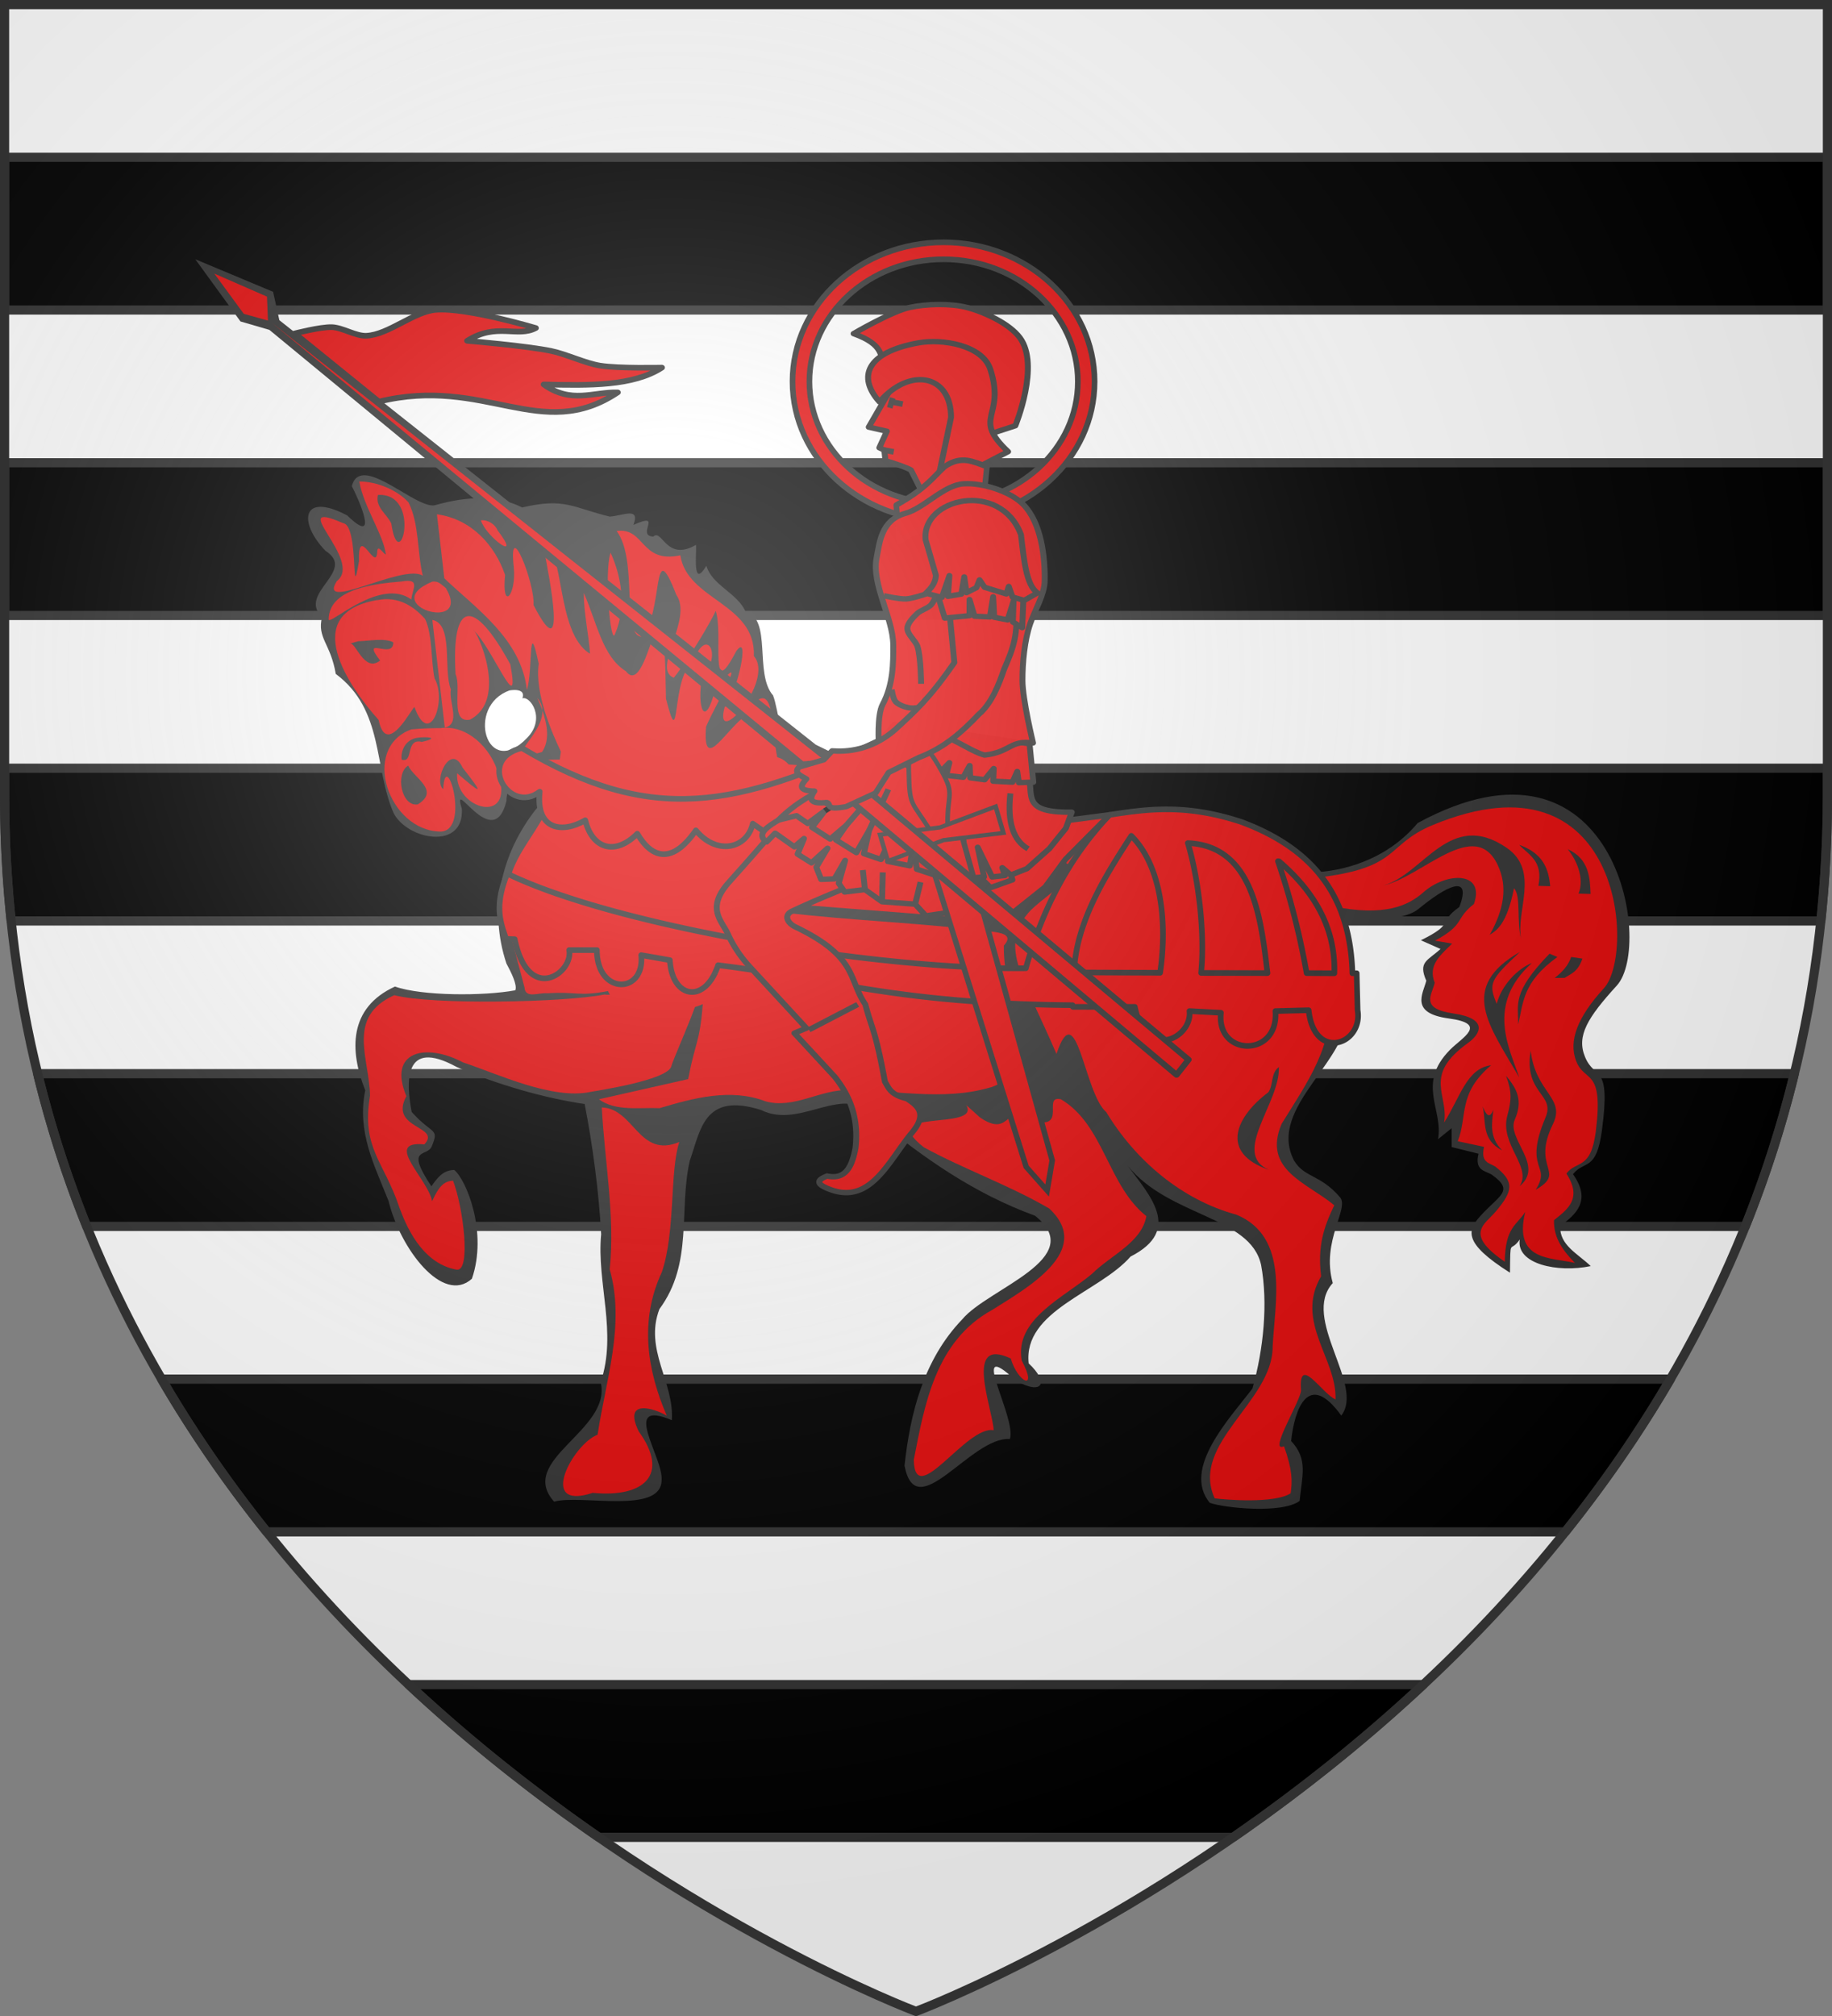 <svg xmlns="http://www.w3.org/2000/svg" xmlns:xlink="http://www.w3.org/1999/xlink" width="600" height="660" version="1.0"><rect width="100%" height="100%" fill="#808080" stroke="none"/><defs><g id="c"><path id="b" d="M0 0v1h.5z" transform="rotate(18 3.157 -.5)"/><use xlink:href="#b" width="810" height="540" transform="scale(-1 1)"/></g><g id="d"><use xlink:href="#c" width="810" height="540" transform="rotate(72)"/><use xlink:href="#c" width="810" height="540" transform="rotate(144)"/></g><g id="g"><path id="f" d="M0 0v1h.5z" transform="rotate(18 3.157 -.5)"/><use xlink:href="#f" width="810" height="540" transform="scale(-1 1)"/></g><g id="h"><use xlink:href="#g" width="810" height="540" transform="rotate(72)"/><use xlink:href="#g" width="810" height="540" transform="rotate(144)"/></g><g id="k"><path id="j" d="M0 0v1h.5z" transform="rotate(18 3.157 -.5)"/><use xlink:href="#j" width="810" height="540" transform="scale(-1 1)"/></g><g id="l"><use xlink:href="#k" width="810" height="540" transform="rotate(72)"/><use xlink:href="#k" width="810" height="540" transform="rotate(144)"/></g><g id="o"><path id="n" d="M0 0v1h.5z" transform="rotate(18 3.157 -.5)"/><use xlink:href="#n" width="810" height="540" transform="scale(-1 1)"/></g><g id="p"><use xlink:href="#o" width="810" height="540" transform="rotate(72)"/><use xlink:href="#o" width="810" height="540" transform="rotate(144)"/></g><path id="q" d="M-298.5-298.5h597V-40C298.5 246.31 0 358.5 0 358.5S-298.5 246.31-298.5-40z"/><path id="e" d="M2.922 27.673c0-5.952 2.317-9.844 5.579-11.013 1.448-.519 3.307-.273 5.018 1.447 2.119 2.129 2.736 7.993-3.483 9.121.658-.956.619-3.081-.714-3.787-.99-.524-2.113-.253-2.676.123-.824.552-1.729 2.106-1.679 4.108z"/><path id="m" d="M2.922 27.673c0-5.952 2.317-9.844 5.579-11.013 1.448-.519 3.307-.273 5.018 1.447 2.119 2.129 2.736 7.993-3.483 9.121.658-.956.619-3.081-.714-3.787-.99-.524-2.113-.253-2.676.123-.824.552-1.729 2.106-1.679 4.108z"/><radialGradient id="i" cx="-80" cy="-80" r="405" gradientUnits="userSpaceOnUse"><stop offset="0" style="stop-color:#fff;stop-opacity:.31"/><stop offset=".19" style="stop-color:#fff;stop-opacity:.25"/><stop offset=".6" style="stop-color:#6b6b6b;stop-opacity:.125"/><stop offset="1" style="stop-color:#000;stop-opacity:.125"/></radialGradient></defs><g transform="translate(300 300)"><use xlink:href="#q" width="600" height="660" style="fill:#fff"/><path d="M1.5 51.5v50h597v-50zm0 100v50h597v-50zm0 100v8.5c0 14.266.748 28.09 2.156 41.5h592.688A397 397 0 0 0 598.5 260v-8.5zm10.844 100a368.5 368.5 0 0 0 16.062 50h543.188a368.5 368.5 0 0 0 16.062-50zm40.594 100c10.475 17.942 22.103 34.585 34.437 50h425.25c12.334-15.415 23.962-32.058 34.438-50zm80.937 100c20.863 19.482 42.155 36.097 62.25 50h207.75c20.095-13.903 41.387-30.518 62.25-50z" style="opacity:1;fill:#000;fill-opacity:1;fill-rule:nonzero;stroke:#313131;stroke-width:3;stroke-linecap:butt;stroke-linejoin:round;stroke-miterlimit:4;stroke-dasharray:none;stroke-dashoffset:0;stroke-opacity:1" transform="translate(-300 -300)"/></g><path d="M-10.698-182.66c-19.748 0-35.993 14.766-35.993 33.153 0 18.386 16.245 33.152 35.993 33.152s35.954-14.766 35.954-33.152S9.05-182.66-10.698-182.66zm0 4.044c17.769 0 31.972 13.12 31.972 29.109 0 15.987-14.203 29.108-31.972 29.108-17.768 0-31.971-13.12-31.971-29.108s14.203-29.11 31.971-29.11z" style="fill:#e20909;fill-opacity:1;fill-rule:nonzero;stroke:#313131;stroke-width:1.342;stroke-linecap:butt;stroke-linejoin:round;stroke-miterlimit:4;stroke-dasharray:none;stroke-dashoffset:0;stroke-opacity:1" transform="translate(323.76 330.482)scale(1.375)"/><path d="M78.178-31.376c20.11-2.303 16.268-7.838 27.65-12.547 45.112-18.669 48.276 30.64 40.762 38.847-6.384 6.973-8.426 12.566-6.655 17.276 2.03 5.4 6.62 1.489 4.716 16.776-1.165 9.357-4.651 6.899-7.01 10.098 3.83 5.903.356 8.456-2.948 11.086-.143 4.302 2.226 7.341 4.969 10.191-5.556-1.352-14.718-.336-11.832-12.129-2.114 3.248-4.729 3.615-4.87 11.843-9.786-6.727-4.754-8.832-2.06-12.063 3.958-4.744 4.495-6.928-.222-10.613-1.42-.882-3.51-.916-2.659-4.672l-6.255-1.345c2.37-5.994-.05-11.353 7.948-18.094-5.82.745-7.306 7.506-11.2 13.649 1.141-6.724-5.221-11.118 5.729-18.983 3.08-2.212 4.724-5.8-3.516-6.992-7.994-1.155-5.177-4.32-4.449-7.308-1.72-4.28 1.516-6.689 4.143-9.328l-4.073-.703c7.265-3.904 4.639-5.113 9.265-8.722 2.748-7.848-6.622-7.68-12.13-2.706-3.48 3.04-9.042 5.77-21.468 3.264-1.751-1.8-4.003-3.783-3.835-6.825" style="fill:#2b5df2;fill-opacity:1;stroke:none;stroke-width:1.65;stroke-linecap:butt;stroke-linejoin:round;stroke-miterlimit:4;stroke-dasharray:none;stroke-opacity:1" transform="translate(323.76 330.482)scale(1.375)"/><path d="M-148.924-127.183c-1.306.08-2.286.805-2.728 2.597 1.456 2.756 6.832 14.675-1.098 6.965-10.931-5.763-11.706 1.696-5.166 8.43 7.527 4.848-6.783 10.04-.836 15.778-1.252 4.999 2.053 6.25 3.262 13.518 11.563 8.59 9.013 22.302 13.804 33.178 3.346 6.397 16.829 8.856 16.227-1.078-2.593-8.376 7.458 10.959 10.63-1.842-.191-8.61 16.076-6.575 7.075 1.901-8.456 10.727-11.337 24.022-7.085 36.791 1.181 2.206 2.63 5.108 2.118 6.377-7.554 1.405-22.266 1.373-28.66-.89-11.081 5.066-10.855 15.29-7.082 24.718-2.044 9.942 2.213 17.887 5.55 26.343 2.777 11.373 12.949 24.744 19.855 18.51 3.782-11.012-1.288-23.502-4.204-25.901-2.747.032-4.09 1.981-5.454 3.9-6.354-9.604-1.016-6.84.095-9.527 1.841-4.455.143-2.677-4.787-8.188-1.29-6.96-2.054-17.658 10.649-10.736 9.763 4.279 21.069 7.447 30.555 8.851 1.827 9.27 3.442 21.237 3.927 31.02-1.093 11.595 3.877 23.397-.107 35.21 2.745 11.522-20.037 18.47-11.1 28.447 6.386-1.787 25.51 3.13 25.605-5.098.491-5.409-9.98-19.542 2.44-14.3.636-8.94-6.66-16.857-2.95-26.463 8.09-10.96 4.542-23.348 7.212-35.277 2.584-7.237 3.295-16.44 16.974-12.121 9.657 4.824 19.94-7.006 27.223 1.954 11.466 9.448 23.505 17.918 38.028 23.215C23.922 59.27-.203 66.417-6.271 73.786c-9.245 9.612-12.406 22.477-13.742 34.818 2.758 14.58 15.82-7.008 25.098-6.33 1.68-5.106-10.355-24.94 1.367-13.957 6.423 3.721 8.068.557 3.106-4.052C8.21 71.66 26.34 67.402 33.822 58.835c12.47-6.366 4.5-14.603-.69-21.653 9.856 12.232 29.223 11.976 31.786 23.646 1.685 9.088.584 20.067-2.052 29.405-5.425 7.124-16.84 19.098-10.184 27.222 3.323 1.235 17.295 2.67 21.417-.446.568-6.056 2.06-9.897-2.027-14.263.815-7.613 4.093-16.933 11.942-6.056 5.672-7.198-9.65-23.176-2.025-31.544-2.81-10.068 4.035-17.763 1.717-20.447-4.772-5.525-8.403-4.576-10.918-8.69C66.043 23.094 87.149 11.665 85.257-.483c3.27-6.768.739-13.73.1-20.622-.082-.136-.18-.25-.262-.386 7.876.48 14.469-.164 17.246-2.387 6.357-5.262 12.948-8.847 9.796-.527-5.342 3.816-.764 3.804-9.158 7.926l4.67 2.076c-3.03 2.793-5.387 3.016-3.38 7.564-.832 3.17-3.93 7.722 5.327 8.973 9.541 1.289 3.238 4.497.312 7.471-8.027 8.162-1.552 14.157-2.846 21.29l3.236-2.623.012 4.486 6.395 1.587c-.971 3.983 1.483 4.022 3.13 4.962 5.474 3.926 1.926 4.786-2.637 9.81-3.107 3.42-4.356 6.382 6.996 13.552.133-8.732-.103-4.45 2.332-7.89-.9 5.844 9.038 7.968 16.91 6.321-3.185-3.033-7.436-4.972-7.287-9.537 3.815-2.782 7.51-6.077 3.056-12.354 2.718-3.388 5.59-.543 6.905-10.47 2.147-16.22-1.664-11.704-4.034-17.442-2.067-5.004.574-9.318 7.57-16.989 8.872-9.73-.401-64.285-47.44-38.69-7.678 9.153-18.449 11.52-24.937 11.743-5.604-6.716-11.083-10.638-16.511-11.926-12.777-3.484-18.896-5.236-46.988 1.332-31.476-12.303-50.97-15.343-60.01-17.66-3.162-.81-3.768-10.66-5.094-13.892-4.546-5.199-.123-18.213-6.563-19.995-1.99-4.415-7.912-6.165-9.313-10.86-3.516 5.874-2.22-3.555-2.483-4.983-7.07 4.162-8.072-3.982-10.162-1.958-4.276-.265 2.62-6.07-4.735-2.79 1.673-4.412-2.501-2.17-5.641-1.983-8.767-2.107-10.673-4.575-20.852-2.17-5.73-2.932-12.986-2.77-20.776-.534-3.58.785-12.403-7.412-17.065-7.124m36.08 51.115c1.212.019 2.36.386 1.814 1.986 1.802-.657 5.692 4.79 1.113 9.425-9.668 10.147-14.715-7.63-4.13-11.324.358-.04.798-.093 1.202-.087" style="fill:#313131;fill-opacity:1;fill-rule:evenodd;stroke:none;stroke-width:1px;stroke-linecap:butt;stroke-linejoin:miter;stroke-opacity:1" transform="translate(323.76 330.482)scale(1.375)"/><path d="M-141.554-3.398c-11.498 5.2-5.934 14.93-5.769 23.908-2.105 12.648 3.298 15.492 7.042 26.784 1.388 3.678 5.06 13.155 13.576 14.657 3.505.546 1.597-14.882-.856-21.198-2.082.165-3.279 1.176-4.978 4.887-.938-5.262-11.785-14.466-1.852-13.518 4.184-4.424-8.542-3.625-4.277-11.48-4.488-10.638 4.502-12.787 13.49-8.043 8.461 2.806 21.313 8.987 30.485 7.008 1.162-.253 18.422-2.748 19.16-6.147.416-1.91 9.12-20.602 6.705-20.08-9.453 2.041-21.203 3.37-22.683 3.061-9.46 1.89-40.897 2.528-50.043.16" style="fill:#e20909;fill-opacity:1;fill-rule:evenodd;stroke:none;stroke-width:.611px;stroke-linecap:butt;stroke-linejoin:miter;stroke-opacity:1" transform="translate(323.76 330.482)scale(1.375)"/><path d="M-92.119 23.338c.671 12.892 3.183 25.684 1.887 38.539 3.712 13.182-.928 26.305-2.89 39.375-5.79 2.123-14.561 18.242-1.17 13.84 12.38 1.208 18.382-4.433 10.963-14.638-3.894-8.046 3.998-5.362 6.689-3.732C-81.283 86-83.236 74.15-77.82 62.538c3.28-9.613 1.85-24.067 4.167-30.984-9.665 4.02-10.764-8.02-18.466-8.216M-5.303 22.784c3.615 6.254-22.231.487-10.104 10.034 9.527 5.212 20.37 9.03 29.85 14.567C25.208 57.4 9.07 66.345.877 71.53c-13.606 7.424-16.132 22.743-18.687 35.705.253 12.067 12.55-8.308 19.04-7.052-.316-5.336-7.196-22.393 4.053-17.085 1.724 5.821 6.587 7.942 2.618.488-1.766-9.857 10.073-14.99 16.757-20.66 4.426-4.402 11.845-7.448 12.932-13.72-9.198-7.282-10.107-21.768-20.347-27.82-4.508-1.062 1.52 7.15-6.381 5.217-6.942-5.893-5.034 4.51-12.906-.896l-1.51-1.364z" style="fill:#e20909;fill-opacity:1;fill-rule:evenodd;stroke:none;stroke-width:.611px;stroke-linecap:butt;stroke-linejoin:miter;stroke-opacity:1" transform="translate(323.76 330.482)scale(1.375)"/><path d="M46.141-44.027c-5.963-.645-27.942 6.258-32.244 7.907 13.452 1.697-.67 8.64-4.5 13.21C2.52-14.702 8.347-7.67 16.18 10.578c4.847-14.467 6.552 9.38 11.864 13.869 6.97 11.537 18.045 20.904 30.967 24.403 12.826 5.279 9.147 21.14 8.658 31.423.086 13.056-19.748 23.086-13.81 36.124 2.322.324 14.225 1.325 18.096-1.198.428-2.857.444-5.565-1.581-11.204-3.951 1.797 4.262-11.226 4.05-13.407-.616-8.6 4.984.883 8.223 2.254.37-9.632-9.77-18.476-3.433-29.313-.89-7.17.65-11.75 3.136-16.91C75.907 41.24 65.158 38.214 69.8 27.24c5.949-9.629 13.09-19.439 10.95-30.355 2.013-8.46 3.846-3.68 1.823-12.633-3.612-10.637-8.044-20.968-21.525-26.34-4.715-2.382-9.362-2.766-14.907-1.939m23.01 57.738c.354 8.525-11.5 20.617-2.303 24.494-12.137-4.156-7.708-12.865-.203-18.488 1.27-1.829.514-4.545 2.506-6.006" style="fill:#e20909;fill-opacity:1;fill-rule:evenodd;stroke:none;stroke-width:.611px;stroke-linecap:butt;stroke-linejoin:miter;stroke-opacity:1" transform="translate(323.76 330.482)scale(1.375)"/><path d="m-131.391-117.897 1.76 15.24c7.395 7.08 18.284 14.395 19.668 26.56 1.508-4.507.231-18.224 2.816-6.24-.994 7.098 3.193 16.543 5.28 20.96-.093.58-.187 1.205-.264 1.88-4.37.016-7.947.063-9.592.12-8.873 3.952 1.773 3.532 9.24 2.92-.43 3.891-1.032 8.014-2.992 9.52-2.744 5.587-7.548 10.582-8.668 16.68-.454 3.75-.191 7.494.132 11.24.923 4.615 2.331 9.188 3.476 13.76.182 2.796 3.459 1.177 5.456 1.4 7.283-.447 7.257.826 14.428-.527 2.836 6.652 17.378 5.534 22.583 3.112-.739 9.376-1.712 8.6-3.483 17.855l-21.252 4.8c3.982 2.951 9.745 1.898 14.432 2.12 8.028-2.405 16.999-4.8 25.212-1.64 6.84 1.925 13.124-2.908 19.976-2.68 11.042.069 22.427 2.555 33.22-.52 6.187-1.508 7.394-7.791 6.512-12.76-.542-7.086-3.021-14-2.904-21.12 3.857-4.207-6.373-3.03-9.108-4-16.41-1.778-32.952-2.277-49.28-4.64-2.19-4.318 4.234-12.062 5.764-17.12 4.364-2.103 5.069-9.685 2.992-14.68 9.452-1.255 6.666-2.082-1.628-2.68-.763-.861-1.68-1.462-2.728-1.72-1.49-7.215-.296-21.514-8.36-9.24-4.44 3.708-9.433 12.702-8.58 1.96 2.366-5.503 10.958-19.865 2.156-8.84-2.41 9.667-4.498 4.412-3.036-3.44 4.79-4.235 1.11-12.081-2.2-3.2-5.398 3.753-2.902 22.804-6.468 8.84-.582-39.84-3.792 1.119-9.548-6.56-5.604-3.456-6.927-11.653-10.032-18.64-.01 4.712 1.139 9.652 1.496 14.48-8.315-4.894-6.01-26.265-11-24.88 1.341 6.796 5.696 29.125-2.464 13.28.374-5.155-6.073-21.397-4.708-9 .66 6.778-2.948 10.604-2.068 1.84-2.386-6.968-7.92-13.301-16.236-14.44m10.472 1.44c1.285 4.09 10.062 10.315 3.96 2.36-.54-1.393-2.302-2.56-3.96-2.36m13.42 42.28c.4.914.851 1.925 1.232 3-.037-1.036-.407-2.04-1.232-3m1.232 3.04c.176 6.271-11.204 13.067-.088 9.84 1.92-2.813 1.24-6.576.088-9.84" style="fill:#e20909;fill-opacity:1;fill-rule:evenodd;stroke:none;stroke-width:.611px;stroke-linecap:butt;stroke-linejoin:miter;stroke-opacity:1" transform="translate(323.76 330.482)scale(1.375)"/><path d="M-88.587-113.925c5.217 7.014.992 24.525 5.893 25.192 5.436-5.314 2.348-25.346 8.31-10.024 4.112 5.843-6.018 17.717-.574 19.778 3.635-4.595 8.755-13.206 9.975-15.92 1.864 5.575-1.685 22.196 4.848 9.649 3.548-5.012.208 10.36-2.739 13.312-2.741 10.373 12.107-6.39 6.968-12.201.544-12.56-15.897-13.283-17.506-23.993-9.584 2.042-8.333-6.692-15.175-5.793m-1.44 5.17c-1.583 4.648.018 22.68 1.071 19.302 2.714-6.19 1.577-13.483-1.07-19.303M-137.527-66.675c-12.114 4.49-5.353 24.175 7.009 24.321 7.226-.172 1.121-20.528.627-10.095-2.447-2.041 1.791-11.242 4.603-5.136 5.743 7.286 4.04 5.852-1.302 1.337-.561 8.597 13.713 12.522 9.887.3-1.763-6.42-7.611-11.901-13.805-11.039-2.343.011-4.69.07-7.019.312m1.507 1.984c1.648-.275 5.85-.128 1.052.983-4.074-.967-1.858 5.186-4.83 4.216-.273-2.274 1.07-4.84 3.778-5.199m-2.214 6.626c1.25 2.904 7.717 5.896 2.284 9.236-3.95.62-5.41-7.4-2.284-9.236" style="fill:#e20909;fill-opacity:1;fill-rule:evenodd;stroke:none;stroke-width:.611px;stroke-linecap:butt;stroke-linejoin:miter;stroke-opacity:1" transform="translate(323.76 330.482)scale(1.375)"/><path d="M-145.769-97.458c-18.476 3.269-6.664 20.584.497 28.529 1.984 9.58 8.434-4.013 8.568-2.995 3.545 9.813 7.767-1.635 4.763-6.865-.945-4.58-.442-10.306-2.271-14.19-2.72-3.021-6.358-5.456-11.256-4.508zm18.82 17.639c1.481 3.193-1.452 11.704 3.413 10.822 9.315-4.812 1.613-21.341.825-21.32 4.461 3.963 11.335 21.826 8.804 8.15-8.9-16.308-14.058-15.048-13.043 2.348m-23.162-7.853c2.661-.067 6.225-.833 8.331.255.035 4.316-7.927-1.9-3.148 4.337-3.819 3.051-5.828-4.64-7.24-4.021z" style="fill:#e20909;fill-opacity:1;fill-rule:evenodd;stroke:none;stroke-width:.611px;stroke-linecap:butt;stroke-linejoin:miter;stroke-opacity:1" transform="translate(323.76 330.482)scale(1.375)"/><path d="M-149.886-125.705c1.066 6.031 5.816 12.808 6.326 17.365-.502-.014-2.003-2.658-2.05-.634-.259 5.194-4.606-7.038-4.344 2.252-1.974 11.528.106-8.55-3.79-9.073-14.136-6.124 5.03 8.923-1.49 13.795-4.774 7.646 15.967-4.327 20.477-1.267-1.375-5.725-.817-12.296-3.398-17.461-2.631-2.932-7.565-5.004-11.731-4.977m4.444 3.197c10.601-.593 5.091 19.89 3.192 6.827-1.096-2.376-3.874-3.85-3.192-6.827m5.637 20.61c-6.664.556-17.4 1.74-17.373 9.122.606 1.027 12.44-10.142 19.693-4.838.231-2.563 2.319-5.09-2.32-4.285m7.274.05c-13.352 5.583 9.777 12.478 3.264 1.512-1.01-.759-1.724-1.765-3.264-1.511m.047 9.092 2.966 25.647c3.927-.88.836-6.31 1.447-9.106-1.863-4.588.703-15.527-4.413-16.541" style="fill:#e20909;fill-opacity:1;fill-rule:evenodd;stroke:none;stroke-width:.611px;stroke-linecap:butt;stroke-linejoin:miter;stroke-opacity:1" transform="translate(323.76 330.482)scale(1.375)"/><path d="M78.178-31.376c20.11-2.303 16.268-7.838 27.65-12.547 45.112-18.669 48.276 30.64 40.762 38.847-6.384 6.973-8.426 12.566-6.655 17.276 2.03 5.4 6.62 1.489 4.716 16.776-1.165 9.357-4.651 6.899-7.01 10.098 3.83 5.903.356 8.456-2.948 11.086-.143 4.302 2.226 7.341 4.969 10.191-5.556-1.352-14.718-.336-11.832-12.129-2.114 3.248-4.729 3.615-4.87 11.843-9.786-6.727-4.754-8.832-2.06-12.063 3.958-4.744 4.495-6.928-.222-10.613-1.42-.882-3.51-.916-2.659-4.672l-6.255-1.345c2.37-5.994-.05-11.353 7.948-18.094-5.82.745-7.306 7.506-11.2 13.649 1.141-6.724-5.221-11.118 5.729-18.983 3.08-2.212 4.724-5.8-3.516-6.992-7.994-1.155-5.177-4.32-4.449-7.308-1.72-4.28 1.516-6.689 4.143-9.328l-4.073-.703c7.265-3.904 4.639-5.113 9.265-8.722 2.748-7.848-6.622-7.68-12.13-2.706-3.48 3.04-9.042 5.77-21.468 3.264-1.751-1.8-4.003-3.783-3.835-6.825" style="fill:#e20909;fill-opacity:1;stroke:none;stroke-width:1.65;stroke-linecap:butt;stroke-linejoin:round;stroke-miterlimit:4;stroke-dasharray:none;stroke-opacity:1" transform="translate(323.76 330.482)scale(1.375)"/><path d="M94.027-29.535c9.53-2.505 15.794-18.297 29.405-8.943 7.99 5.49 2.04 15.22 3.437 21.715-1.134-4.013.016-10.394-1.718-12.082-1.762 8.901-4.342 10.104-5.77 11.063 3.351-5.973 4.337-11.384 1.926-16.556-5.453-11.703-18.129 2.844-27.28 4.803M126.4 16.184c-7.137-12.397-14.623-21.394.18-29.886-7.06 6.628-7.599 7.446-5.541 12.356 1.144-4.397 4.952-8.369 8.368-9.707-11.116 9.965-5.213 20.524-3.008 27.237M130.327 42.926c7.474-4.33-1.148-4.932 4.09-15.61 3.104-6.328-4.103-7.365-5.296-17.495-1.666 10.324 5.921 10.259 3.557 15.861-5.434 12.88 1.557 11.031-2.351 17.244M123.262 15.778c2.612 3.122 4.086 5.89 2.075 10.465-2.013 4.58 7.205 10.93 1.147 15.826 3.068-4.611-4.796-9.883-2.91-16.803 1.016-3.736 1.096-5.692-.312-9.488M117.689 23.074c.79 1.917 1.604 3.192 2.56.798-.37 3.277-1.02 6.566 2.105 9.69-5.033-2.564-3.786-6.811-4.665-10.488M137.946-38.158c2.09 2.482 4.064 6.941 2.588 10.567l2.858.09c-.137-3.616-.267-8.367-5.446-10.657M141.45-12.104l-2.688-.392c-.628 1.998-2.107 3.576-3.908 4.994l2.366-.027c1.886-1.161 3.171-1.55 4.23-4.575" style="fill:#313131;fill-opacity:1;stroke:none;stroke-width:1.5;stroke-linecap:butt;stroke-linejoin:round;stroke-miterlimit:4;stroke-dasharray:none;stroke-opacity:1" transform="translate(323.76 330.482)scale(1.375)"/><path d="m135.496-12.498-1.884-.776c-9.095 9.395-7.374 11.98-7.47 16.859 1.244-5.116.989-10.078 9.354-16.083M126.387-39.199c5.79 2.067 7.024 5.803 7.391 9.858l-2.811-.09c1.185-5.936-2.245-7.31-4.58-9.768" style="fill:#313131;fill-opacity:1;stroke:none;stroke-width:1.5;stroke-linecap:butt;stroke-linejoin:round;stroke-miterlimit:4;stroke-dasharray:none;stroke-opacity:1" transform="translate(323.76 330.482)scale(1.375)"/><path d="M28.83-46.333C18.803-35.743 12.718-23.436 8.88-9.817c-34.602.476-97.27-9.751-123.527-22.527-3.085 7.639-1.678 11.502-.256 15.556l2.036.051c3.255 15.676 14.008 8.04 12.98 2.6h6.6c-.037 10.746 11.477 10.589 10.56 1.2l6.82 1.2c.497 9.106 8.356 10.609 11.484 1.2 28.448 3.526 42.377 9.121 84.436 9.52l.088.4h14.74c2.692 13.162 13.748 7.333 13.024 1l7.48.4c-1.124 10.515 13.85 10.69 12.98-.4l7.92-.2c1.327 12.307 13.027 8.17 11.66 0l-.22-8.8h-1.012c-.504-17.637-8.617-29.407-26.488-36.04-13.112-4.321-22.301-3.094-31.354-1.676zm5.175 4.996c7.19 7.182 8.606 20.646 6.864 32.6l-20.504-.08c.411-11.708 7.228-22.706 13.64-32.52zm13.464 1.72c15.452.663 17.413 17.679 18.964 30.96l-15.796-.04c.933-9.542-.629-22.502-3.168-30.92zm21.472 4.32.264.04c8.617 7.384 13.472 16.098 13.156 26.64l-6.6-.04a178.5 178.5 0 0 0-6.82-26.64z" style="fill:#e20909;fill-opacity:1;fill-rule:nonzero;stroke:#313131;stroke-width:1.342;stroke-linecap:butt;stroke-linejoin:round;stroke-miterlimit:4;stroke-dasharray:none;stroke-dashoffset:0;stroke-opacity:1" transform="translate(323.76 330.482)scale(1.375)"/><path d="M-111.172-62.254c30.939 18.47 51.147 14.179 85.238-1.847l5.037-.4c-7.236 10.497-9.243 26.207-22.472 21.932-.726 5.83-5.427 3.573-12.786-1.678-1.419 6.08-8.649 7.585-13.56 1.6-5.405 7.83-10.287 7.045-13.948.8-5.268 5.274-10.724 3.627-12.399-3.2-5.48 3.207-11.821 2.304-10.848-6.803-7.272 5.585-15.217-7.744-4.262-10.404z" style="fill:#e20909;fill-opacity:1;fill-rule:nonzero;stroke:#313131;stroke-width:1.342;stroke-linecap:butt;stroke-linejoin:round;stroke-miterlimit:4;stroke-dasharray:none;stroke-dashoffset:0;stroke-opacity:1" transform="translate(323.76 330.482)scale(1.375)"/><path d="M993.764 335.735c-.984-2.131.01-4.262-5.37-6.393 0 0 6.36-4.11 9.462-4.859 2.834-.685 6.917-.807 9.718 0 3.047.878 7.175 2.998 8.95 5.626 3.45 5.108-.767 16.367-.767 16.367l-7.16 2.557-1.535-10.23z" style="opacity:1;fill:#e20909;fill-opacity:1;fill-rule:nonzero;stroke:#313131;stroke-width:1;stroke-linecap:butt;stroke-linejoin:round;stroke-miterlimit:4;stroke-dasharray:none;stroke-dashoffset:0;stroke-opacity:1" transform="matrix(1.936 0 0 1.76 -1633.97 -470.416)"/><path d="m996.276 336.594-5.325 10.137 3.07.768-1.28 3.068.842.44.213 1.98c1.655.528 3.553 1.238 4.308 1.737l2.512 5.5 3.89 1.34 3.835-25.436z" style="opacity:1;fill:#e20909;fill-opacity:1;fill-rule:nonzero;stroke:#313131;stroke-width:1;stroke-linecap:butt;stroke-linejoin:round;stroke-miterlimit:4;stroke-dasharray:none;stroke-dashoffset:0;stroke-opacity:1" transform="matrix(1.936 0 0 1.76 -1633.97 -470.416)"/><path d="M992.776 734.398c5.045-6.502 12.113-5.171 12.104 2.906l-2.557 13.297 12.209-6.945c-6.273-6.505-.353-6.294-3.003-15.303-1.335-4.541-8.149-5.73-12.15-4.936-8.825 1.748-10.378 6.352-6.603 10.98z" style="opacity:1;fill:#e20909;fill-opacity:1;fill-rule:nonzero;stroke:#313131;stroke-width:1;stroke-linecap:butt;stroke-linejoin:round;stroke-miterlimit:4;stroke-dasharray:none;stroke-dashoffset:0;stroke-opacity:1" transform="matrix(1.936 0 0 1.76 -1633.97 -1160.974)"/><path d="m-43.195-24.133 45.887 3.592 10.759-8.582 4.83-6.587 10.55-10.623-20.21 2.639-44.94 3.345z" style="fill:#e20909;fill-opacity:1;fill-rule:nonzero;stroke:#313131;stroke-width:1.342;stroke-linecap:butt;stroke-linejoin:round;stroke-miterlimit:4;stroke-dasharray:none;stroke-dashoffset:0;stroke-opacity:1" transform="translate(323.76 330.482)scale(1.375)"/><path d="M956.704 431.668c-5.108 2.404-11.03 4.964-15.32 7.2-1.513.787-.785 2.248.553 2.953 10.594 5.58 8.923 9.783 11.814 14.397 1.098 4.65 1.63 4.335 3.322 14.398.652 1.174.96 2.425 3.692 3.138 1.902 1.336 3.518 2.809.923 6.276-3.972 5.215-6.935 13.29-13.66 10.706-2.981-1.15-2.296-1.913-.738-2.585 3.206.76 4.217-1.873 4.8-5.168.596-5.652-.981-9.8-3.508-13.29l-6.83-8.122 2.031-.923-9.598-11.444a23.5 23.5 0 0 1-3.692-6.091c-1.034-2.489-3.734-4.772.184-9.599 5.776-7.115 6.798-8.527 9.23-11.629z" style="opacity:1;fill:#e20909;fill-opacity:1;fill-rule:nonzero;stroke:#313131;stroke-width:1;stroke-linecap:butt;stroke-linejoin:round;stroke-miterlimit:4;stroke-dasharray:none;stroke-dashoffset:0;stroke-opacity:1" transform="matrix(1.936 0 0 1.76 -1563.064 -474.136)"/><path d="m944.223 460.948 8.245-4.712" style="opacity:1;fill:none;fill-opacity:1;fill-rule:nonzero;stroke:#313131;stroke-width:1;stroke-linecap:butt;stroke-linejoin:round;stroke-miterlimit:4;stroke-dasharray:none;stroke-dashoffset:0;stroke-opacity:1" transform="matrix(1.936 0 0 1.76 -1563.064 -474.136)"/><path d="m937.05 426.009 1.447-1.628 3.255 2.532 1.628-1.537-1.085 2.893 2.35 1.627 2.713-2.712-1.899 3.526.814 2.26 2.26-.09 1.809-3.436-1.085 4.25.994 1.627 3.436-.452 2.893 2.26 5.606.453 1.808 2.17 3.888-.633 1.537-3.617 3.797.18-.18-3.254 1.898 2.08 3.707-1.447-2.441-9.132-21.247-3.255-9.223-3.164c-4.577 3.854-11.746 6.099-8.68 8.499z" style="opacity:1;fill:#e20909;fill-opacity:1;fill-rule:nonzero;stroke:#313131;stroke-width:1;stroke-linecap:butt;stroke-linejoin:round;stroke-miterlimit:4;stroke-dasharray:none;stroke-dashoffset:0;stroke-opacity:1" transform="matrix(1.936 0 0 1.76 -1563.064 -474.136)"/><path d="m939.04 421.94 3.074-.814 1.899 1.447 2.893-2.35-2.17 3.073 3.074 2.17 2.712-2.532-1.718 2.713 3.436 2.35 2.17-4.158-.904 4.34 2.893 1.084 1.718-4.068-.542 4.43 3.707.814.633-4.34.542 4.973 3.255 1.175.542-5.244.362 5.335 2.893.27.814-7.594.271 7.776 3.255-.272-1.085-5.515 2.441 5.515 2.17-.27-.452-1.447 1.447 1.356 2.712-1.176 3.798-3.718 2.803-3.808.994-2.983c-9.678.135-5.67-3.943-7.866-8.297l-25.678-3.164c-3.494 6.443-9.69 5.933-16.093 12.929z" style="opacity:1;fill:#e20909;fill-opacity:1;fill-rule:nonzero;stroke:#313131;stroke-width:1;stroke-linecap:butt;stroke-linejoin:round;stroke-miterlimit:4;stroke-dasharray:none;stroke-dashoffset:0;stroke-opacity:1" transform="matrix(1.936 0 0 1.76 -1563.064 -474.136)"/><path d="m953.416 411.452-.452-1.628c2.806-1.723 4.11-3.746 5.786-5.696l22.784 3.617.633 7.143-2.44.09-.272-2.08-.814 1.99-3.255-.181.09-2.35-1.536 2.079-2.442-.362-.09-2.26-1.085 2.17-2.893-.362.542-2.35-1.989 2.26-2.17-.181.362-3.255-2.17 2.622-2.17-1.809 2.893-3.797-4.068 3.707-1.357-1.085 2.622-3.255-3.797 3.707c-.635-.476-1.364-.638-2.712 1.266z" style="opacity:1;fill:#e20909;fill-opacity:1;fill-rule:nonzero;stroke:#313131;stroke-width:1;stroke-linecap:butt;stroke-linejoin:round;stroke-miterlimit:4;stroke-dasharray:none;stroke-dashoffset:0;stroke-opacity:1" transform="matrix(1.936 0 0 1.76 -1563.064 -474.136)"/><path d="m946.906 420.222 5.486-3.81" style="opacity:1;fill:#fcef3c;fill-opacity:1;fill-rule:nonzero;stroke:#000;stroke-width:1;stroke-linecap:butt;stroke-linejoin:round;stroke-miterlimit:4;stroke-dasharray:none;stroke-dashoffset:0;stroke-opacity:1" transform="matrix(1.936 0 0 1.76 -1563.064 -474.136)"/><path d="m950.522 422.934 2.62-3.33M954.41 423.839l3.236-7.614" style="opacity:1;fill:#fcef3c;fill-opacity:1;fill-rule:nonzero;stroke:#313131;stroke-width:1;stroke-linecap:butt;stroke-linejoin:round;stroke-miterlimit:4;stroke-dasharray:none;stroke-dashoffset:0;stroke-opacity:1" transform="matrix(1.936 0 0 1.76 -1563.064 -474.136)"/><path d="m966.254 427.003.212-4.96" style="opacity:1;fill:#fcef3c;fill-opacity:1;fill-rule:nonzero;stroke:#000;stroke-width:1;stroke-linecap:butt;stroke-linejoin:round;stroke-miterlimit:4;stroke-dasharray:none;stroke-dashoffset:0;stroke-opacity:1" transform="matrix(1.936 0 0 1.76 -1563.064 -474.136)"/><path d="m962.186 437.582.903-4.092M956.58 437.13l.124-5.462M953.687 434.87l-.357-3.632" style="opacity:1;fill:#fcef3c;fill-opacity:1;fill-rule:nonzero;stroke:#313131;stroke-width:1;stroke-linecap:butt;stroke-linejoin:round;stroke-miterlimit:4;stroke-dasharray:none;stroke-dashoffset:0;stroke-opacity:1" transform="matrix(1.936 0 0 1.76 -1563.064 -474.136)"/><path d="M978.29 416.976c-.559 5.519.558 8.805 3.002 10.321" style="opacity:1;fill:none;fill-opacity:1;fill-rule:nonzero;stroke:#313131;stroke-width:1;stroke-linecap:butt;stroke-linejoin:round;stroke-miterlimit:4;stroke-dasharray:none;stroke-dashoffset:0;stroke-opacity:1" transform="matrix(1.936 0 0 1.76 -1563.064 -474.136)"/><path d="m-1.1-122.375.72-6.874c-3.1-1.066-6.029-2.833-10.082 0-3.069 2.821-4.318 5.09-11.522 9.165l.72 8.51z" style="fill:#e20909;fill-opacity:1;fill-rule:nonzero;stroke:#313131;stroke-width:1.342;stroke-linecap:butt;stroke-linejoin:round;stroke-miterlimit:4;stroke-dasharray:none;stroke-dashoffset:0;stroke-opacity:1" transform="translate(323.76 330.482)scale(1.375)"/><path d="M956.044 407.979c7.429-6.77 13.925.787 17.896 1.875 4.417-.563 4.286-2.854 8.189-2.259 0 0-1.788-8.057-1.79-11.636-.002-3.336.33-7.428 1.324-10.612.73-2.34 2.375-5.35 2.43-7.8.1-4.52-.602-10.96-3.626-14.321-2.168-2.41-6.869-4.073-10.102-3.836-3.374.247-6.61 4.51-9.845 5.498-4.108 1.255-4.348 5.469-4.86 8.311-.868 4.83 2.781 11.205 2.814 16.111.022 3.38.028 7.386-1.79 11.125-.994 2.042-.64 7.544-.64 7.544z" style="opacity:.98;fill:#e20909;fill-opacity:1;fill-rule:nonzero;stroke:#313131;stroke-width:1;stroke-linecap:butt;stroke-linejoin:round;stroke-miterlimit:4;stroke-dasharray:none;stroke-dashoffset:0;stroke-opacity:1" transform="matrix(1.936 0 0 1.76 -1563.064 -474.136)"/><path d="M963.189 396.594s-.033-4.9-.597-6.9c-.315-1.114-1.774-2.294-1.725-3.45.04-.955 1.003-2.025 1.658-2.72.599-.635 1.842-.98 2.389-1.66.621-.77 1.26-3.051 1.26-3.051M958.213 397.656s.214 1.712.663 2.256c.47.57 1.466.98 2.19 1.128.547.112 1.353.108 1.857-.133.737-.352 1.214-1.489 1.858-1.99.717-.559 1.766-1.27 2.654-1.46.957-.205 3.251.265 3.251.265M956.886 380.206s2.635.661 3.782.597c1.05-.058 3.383-.929 3.383-.929" style="opacity:1;fill:none;fill-opacity:1;fill-rule:nonzero;stroke:#313131;stroke-width:1;stroke-linecap:butt;stroke-linejoin:round;stroke-miterlimit:4;stroke-dasharray:none;stroke-dashoffset:0;stroke-opacity:1" transform="matrix(1.936 0 0 1.76 -1563.064 -474.136)"/><path d="M683.814 107.32c2.03-8.267 4.599-8.267 6.529 0 1.93 8.268.386 6.306-1.742 14.573-2.13 8.267-1.755 8.57-3.884.303-2.129-8.268-2.932-6.608-.903-14.875z" style="fill:#e20909;fill-opacity:1;fill-rule:nonzero;stroke:#313131;stroke-width:.993;stroke-miterlimit:4;stroke-dasharray:none;stroke-opacity:1" transform="matrix(1.461 -.356 .391 1.328 -743.375 353.569)"/><g style="fill:#fcef3c"><path d="M244.457 371.58h41.416l-6 405.99-14.708 33.355-14.708-33.356z" style="fill:#e20909;fill-opacity:1;fill-rule:nonzero;stroke:#313131;stroke-width:6.039;stroke-miterlimit:4;stroke-dasharray:none;stroke-opacity:1" transform="matrix(.29 -.071 .078 .264 202.797 194.511)"/></g><path d="m673.925 120.194 12.955 1.69 12.955-1.69v6.5l-12.955-1.689-12.955 1.69z" style="fill:#e20909;fill-opacity:1;fill-rule:nonzero;stroke:#313131;stroke-width:.993;stroke-miterlimit:4;stroke-opacity:1" transform="matrix(1.461 -.356 .391 1.328 -743.375 353.569)"/><path d="m747.211 314.064 13.165 6.058 1.062 5.283 90.755 78.97 9.768 5.247-6.06 6.628c-3.642.662-2.874-4.171-6.534-7.731l-89.62-81.317-4.886-1.566z" style="fill:#313131;fill-opacity:1;stroke:none;stroke-width:2;stroke-linecap:butt;stroke-linejoin:round;stroke-miterlimit:4;stroke-dasharray:none;stroke-opacity:1" transform="matrix(1.936 0 0 1.76 -1382.65 -467.884)"/><path d="m703.53 407.176-3.464.283-89.875-81.557z" style="fill:#e20909;fill-opacity:1;stroke:none;stroke-width:2.5;stroke-linecap:butt;stroke-linejoin:round;stroke-miterlimit:4;stroke-dasharray:none;stroke-opacity:1" transform="matrix(1.936 0 0 1.76 -1092.25 -467.884)"/><path d="m708.726 410.876 56.522 52.074-2.03 2.835-56.946-52.636z" style="fill:#e20909;fill-opacity:1;stroke:#313131;stroke-width:1.047;stroke-linecap:butt;stroke-linejoin:round;stroke-miterlimit:4;stroke-dasharray:none;stroke-opacity:1" transform="matrix(1.936 0 0 1.76 -1092.25 -467.884)"/><path d="m600.433 316.734 4.985 7.486 4.089 1.255-.163-4.456z" style="fill:#e20909;fill-opacity:1;fill-rule:nonzero;stroke:none;stroke-width:3;stroke-linecap:butt;stroke-linejoin:round;stroke-miterlimit:4;stroke-dasharray:none;stroke-opacity:1" transform="matrix(1.936 0 0 1.76 -1092.25 -467.884)"/><path d="M614.028 327.873s4.385-1.251 6.309-1.172c1.822.075 4.044 1.712 5.864 1.597 3.777-.237 7.893-4.447 11.66-4.816 5.158-.504 16.944 3.378 16.944 3.378-3.074 1.847-6.649-1.093-11.575 2.381 0 0 10.02.928 14.211 1.89 2.544.583 5.693 2.266 8.262 2.725 3.084.551 10.434.365 10.434.365-4.83 3.468-12.362 3.344-19.958 3.133 4.614 3.665 8.375 1.353 12.484 1.48-12.89 9.492-22.478-3.131-40.4 1.724z" style="fill:#e20909;fill-opacity:1;fill-rule:nonzero;stroke:#313131;stroke-width:1.047;stroke-linecap:butt;stroke-linejoin:round;stroke-miterlimit:4;stroke-dasharray:none;stroke-opacity:1" transform="matrix(1.936 0 0 1.76 -1092.25 -467.884)"/><path d="m971.26 776.047 4.476 9.59c-1.704 7.86-3.163 10.8-5.179 15.215-2.472 4.985-6.274 6.639-8.63 7.289l-.768 2.045-3.452 2.686c-.56 1.394.856 1.403 1.918 1.662-.526 1.444-.627 2.574 2.045 1.662-.4 1.798.195 2.542 2.686 1.279.953.006.103 1.575 3.324-.384l3.836-4.092.767-4.347 3.836-4.347c3.511-3.248 5.287-7.075 6.777-10.997 1.395-2.685 1.307-6.66 1.174-9.346.11-4.274.108-6.907-2.325-12.135z" style="opacity:1;fill:#e20909;fill-opacity:1;fill-rule:nonzero;stroke:#313131;stroke-width:1;stroke-linecap:butt;stroke-linejoin:round;stroke-miterlimit:4;stroke-dasharray:none;stroke-dashoffset:0;stroke-opacity:1" transform="scale(1.936 1.76)rotate(20 2446.883 -1854.593)"/><path d="m968.128 773.873 3.26 4.539 3.772-1.854-1.023-2.813 1.854 2.621 2.494-.767-.768-3.708 1.47 3.516 2.302-.32-.255-3.644 1.214 3.709 1.854.447-2.365-7.352-8.887.64z" style="opacity:1;fill:#e20909;fill-opacity:1;fill-rule:nonzero;stroke:#313131;stroke-width:1;stroke-linecap:butt;stroke-linejoin:round;stroke-miterlimit:4;stroke-dasharray:none;stroke-dashoffset:0;stroke-opacity:1" transform="scale(1.936 1.76)rotate(20 2446.883 -1854.593)"/><path d="m969.6 774.972-2.803.18c.5-1.143.901-2.324.452-3.706l-3.888-5.606c-3.374-7.02 8.073-14.819 14.828-6.42 2.038 4.152 4.058 8.573 6.329 9.223l-1.627 2.08-2.08.09-1.266-1.627.09 1.446-3.887.09-1.266-.994v1.537l-1.266 1.447-1.356-2.622.633 3.164-1.99 1.176-1.084-3.707z" style="opacity:1;fill:#e20909;fill-opacity:1;fill-rule:nonzero;stroke:#313131;stroke-width:1;stroke-linecap:butt;stroke-linejoin:round;stroke-miterlimit:4;stroke-dasharray:none;stroke-dashoffset:0;stroke-opacity:1" transform="scale(1.936 1.76)rotate(20 2446.883 -1854.593)"/><path d="m-22.961-144.642 2.515.508M-22.843-145.595l-.698 2.35M-24.838-133.183l2.246.427" style="fill:none;fill-opacity:1;fill-rule:nonzero;stroke:#313131;stroke-width:1.342;stroke-linecap:butt;stroke-linejoin:round;stroke-miterlimit:4;stroke-dasharray:none;stroke-dashoffset:0;stroke-opacity:1" transform="translate(323.76 330.482)scale(1.375)"/><use xlink:href="#q" width="600" height="660" style="fill:url(#i)" transform="translate(300 300)"/><use xlink:href="#q" width="600" height="660" style="fill:none;stroke:#313131;stroke-width:3;stroke-opacity:1" transform="translate(300 300)"/></svg>